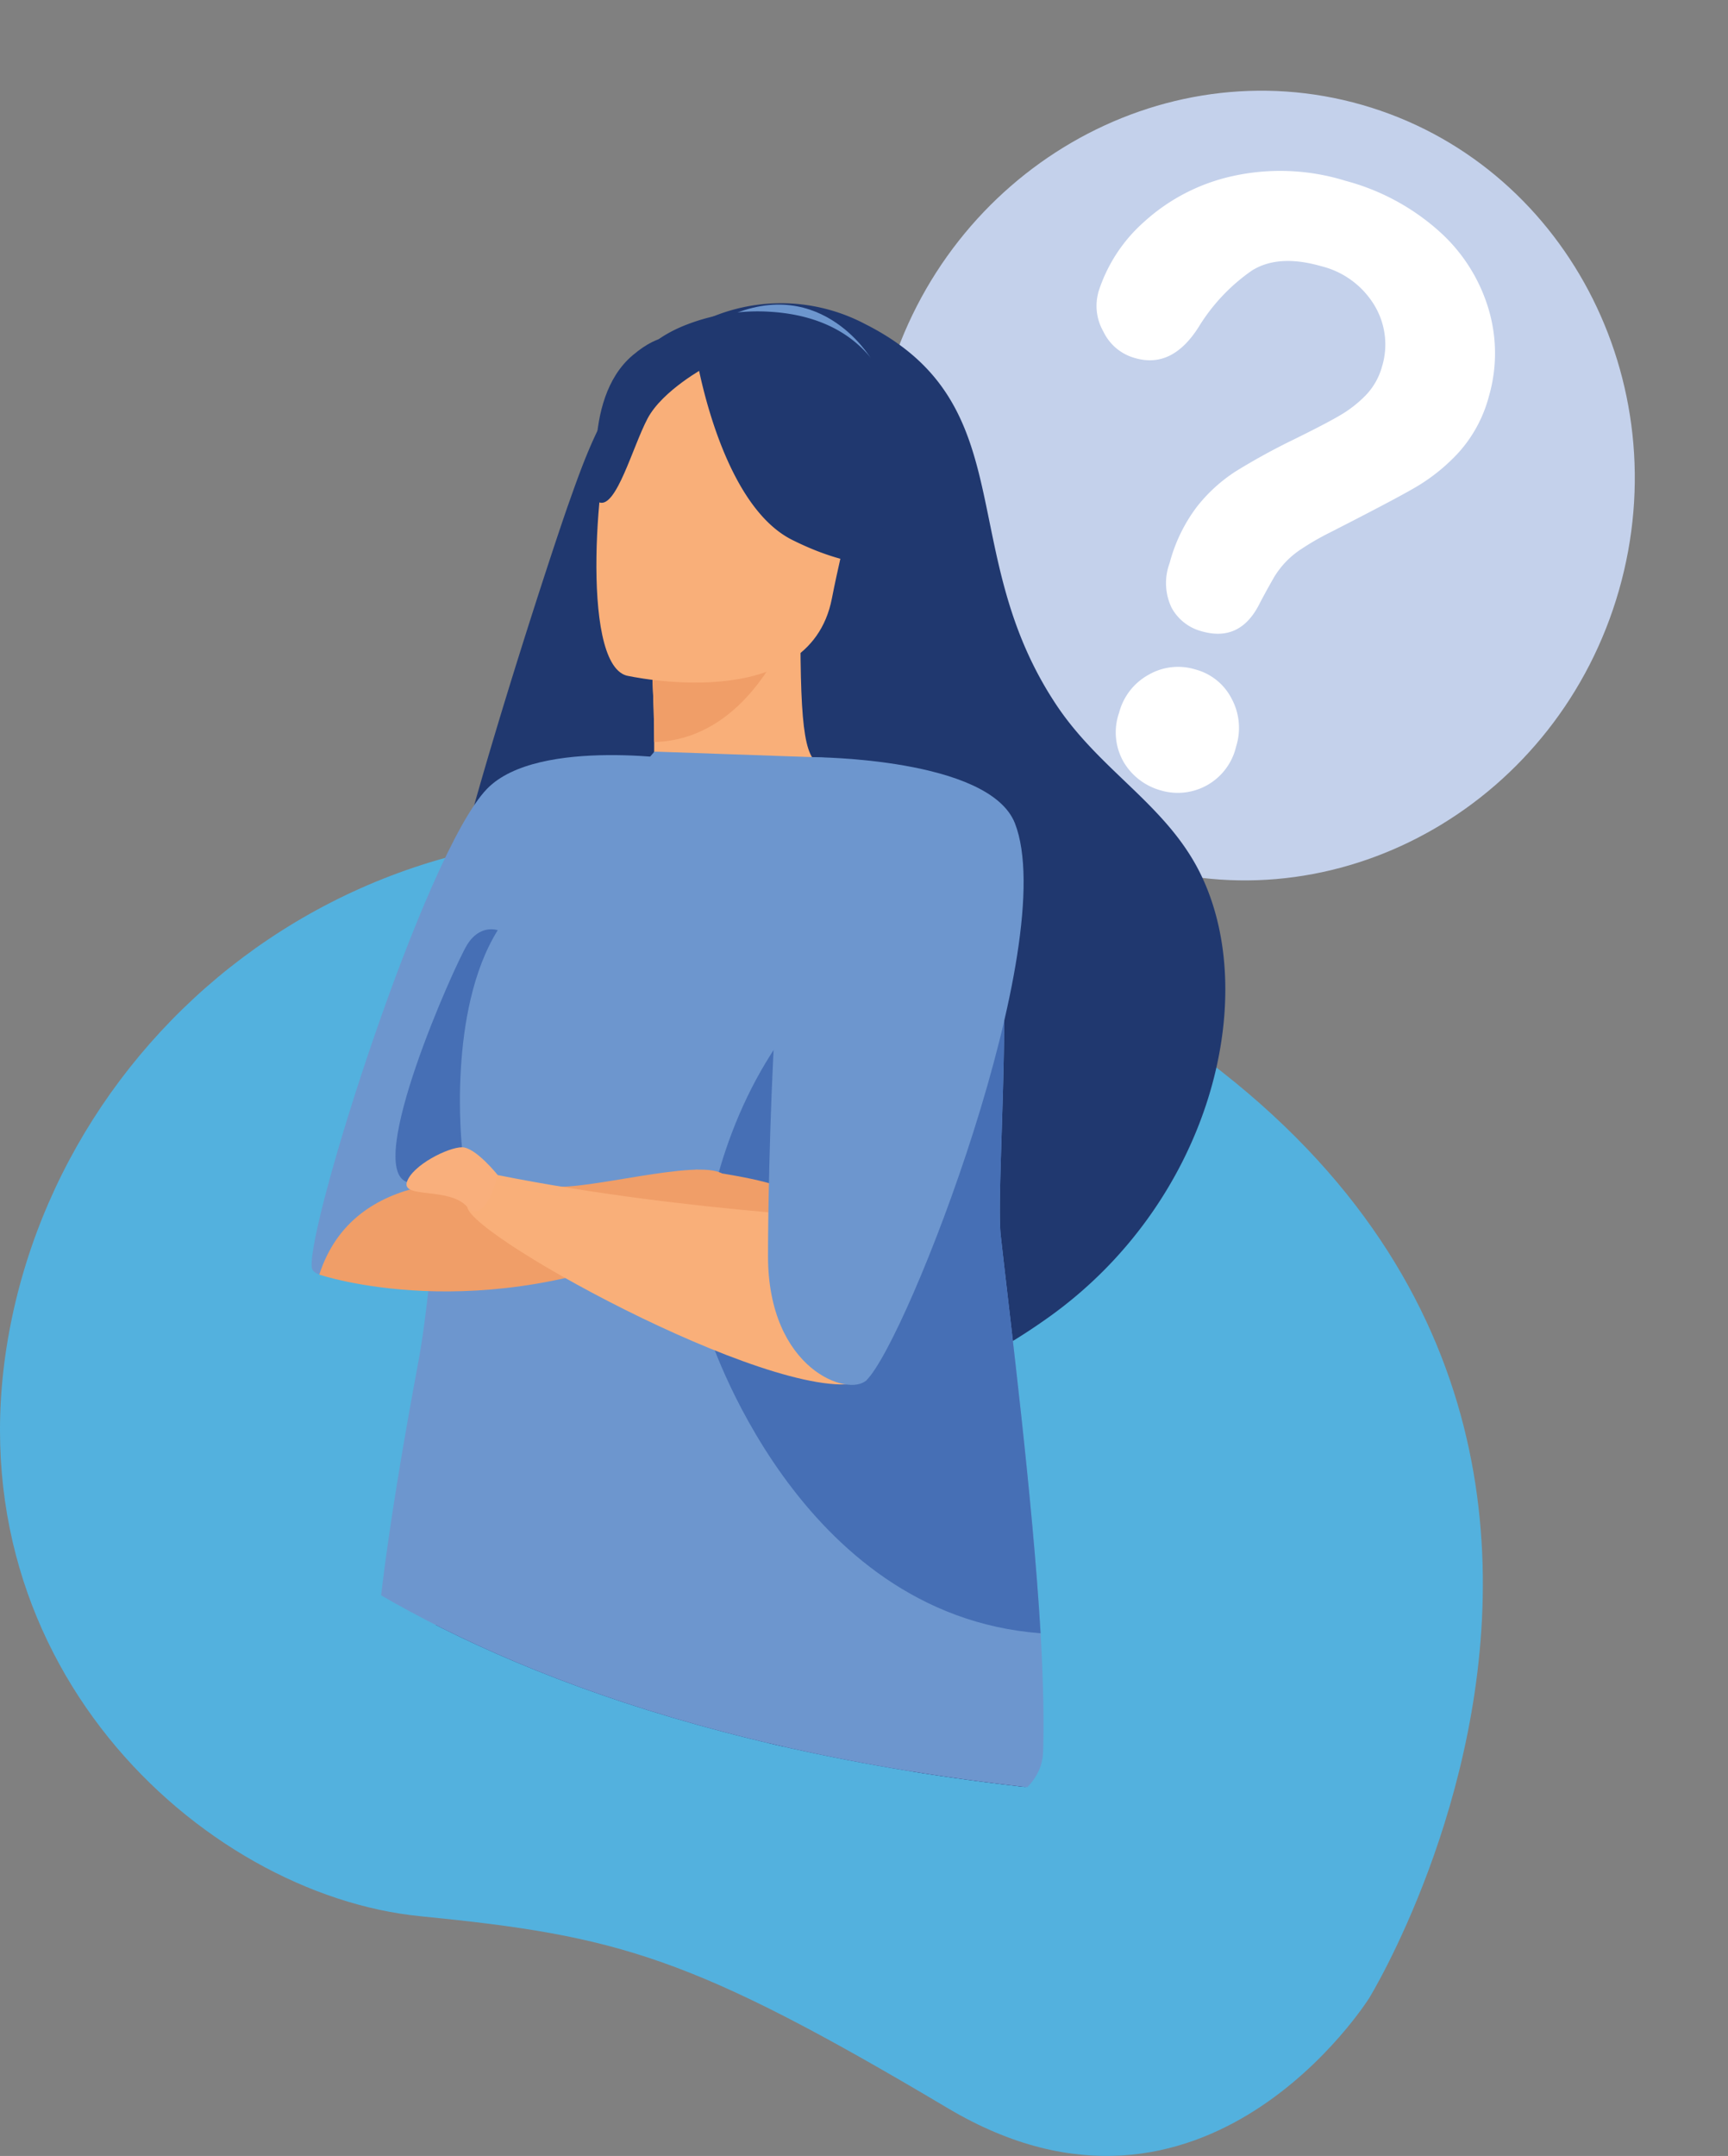 <svg xmlns="http://www.w3.org/2000/svg" xmlns:xlink="http://www.w3.org/1999/xlink" width="190.324" height="237.369" viewBox="0 0 190.324 237.369"><rect x="0" y="0" width="190.324" height="237.369" fill="#808080" stroke="none"/><defs><clipPath id="a"><rect width="163.324" height="145.396" fill="#53b1de"/></clipPath><clipPath id="b"><rect width="83.82" height="87.195" fill="none"/></clipPath><clipPath id="c"><path d="M7257.12-165.945s21.758,37.424,107.214,43.76,31.151-148.427,31.151-148.427l-88.995-49.362-55.93,71.333Z" transform="translate(-6454 3309)" fill="#fff"/></clipPath><clipPath id="d"><rect width="157.162" height="349.232" fill="none"/></clipPath></defs><g transform="translate(-786.676 -2994.026)"><g transform="translate(786.676 3086)"><g clip-path="url(#a)"><path d="M150.81,128s-18.117,28.953-46.395,12.148S68.107,121.158,46.3,119C22.21,116.619-6.15,90.693,1.175,53.806S47.4-10.848,91.859,4.146C203.748,41.878,150.81,128,150.81,128" transform="translate(0 0)" fill="#53b1de"/></g></g><g transform="translate(896.427 2994.026) rotate(16)"><g clip-path="url(#b)"><path d="M41.9,87.195C18.823,87.195,0,67.616,0,43.6S18.823,0,41.9,0,83.82,19.585,83.82,43.6,64.992,87.195,41.9,87.195" fill="#c4d1eb" fill-rule="evenodd"/><path d="M75.429,52.138a17.31,17.31,0,0,1,2.723-8.922,21.257,21.257,0,0,1,7.926-7.485,24.248,24.248,0,0,1,12.161-2.954,25.1,25.1,0,0,1,11.4,2.484,18.6,18.6,0,0,1,7.611,6.732,17.039,17.039,0,0,1,2.693,9.255,14.932,14.932,0,0,1-1.531,6.912,20.636,20.636,0,0,1-3.654,5.11c-1.392,1.436-3.927,3.855-7.569,7.256a28.788,28.788,0,0,0-2.432,2.517,9.646,9.646,0,0,0-1.355,1.993,10.064,10.064,0,0,0-.7,1.8c-.145.606-.412,1.66-.726,3.183-.569,3.21-2.329,4.8-5.312,4.8a5.315,5.315,0,0,1-3.884-1.562A6.286,6.286,0,0,1,91.2,78.58a17.771,17.771,0,0,1,1.156-6.738,17.388,17.388,0,0,1,3.074-5,72.033,72.033,0,0,1,5.167-5.121c1.9-1.725,3.285-3.036,4.114-3.909a13.3,13.3,0,0,0,2.154-2.938,7.389,7.389,0,0,0,.859-3.527,8.344,8.344,0,0,0-2.644-6.252,9.482,9.482,0,0,0-6.837-2.545c-3.273,0-5.675.852-7.218,2.577a20.687,20.687,0,0,0-3.915,7.578q-1.533,5.217-5.747,5.22a5.441,5.441,0,0,1-4.2-1.84,5.671,5.671,0,0,1-1.725-3.947M97.162,102.9a6.883,6.883,0,0,1-4.749-1.835,6.545,6.545,0,0,1-2.021-5.122,6.68,6.68,0,0,1,1.96-4.9,6.481,6.481,0,0,1,4.81-1.993,6.283,6.283,0,0,1,4.719,1.993,6.77,6.77,0,0,1,1.924,4.9,6.594,6.594,0,0,1-6.643,6.956" transform="translate(-55.778 -24.238)" fill="#fff" fill-rule="evenodd"/></g></g><g transform="translate(0.474 5)" clip-path="url(#c)"><g transform="translate(764 3022.415)"><g clip-path="url(#d)"><path d="M122.176,22.131c2.575-7.3,5.194-14.593,13.113-19.252A19.867,19.867,0,0,1,154.881,2.3c17.594,8.868,9.69,25.019,21.123,42.044,4.89,7.269,12.188,10.985,15.867,18.624,6.616,13.746.863,36.155-16.913,48.753C131.4,142.659,107.52,87.514,107.384,75.638c-.106-8.827,13.113-48.807,14.792-53.508" transform="translate(-37.371 0)" fill="#20386f" fill-rule="evenodd"/><path d="M169.145,467.745l-5.617,24.622-8.4-.055-.318-24.567Z" transform="translate(-53.876 -162.783)" fill="#f9af79" fill-rule="evenodd"/><path d="M56.257,467.6,40.237,491.185,34,482.878l9.614-18.528Z" transform="translate(-11.832 -161.602)" fill="#f9af79" fill-rule="evenodd"/><path d="M142.893,75.289c-.091.027,6.738,3.717,11.9,2.255,4.83-1.366,7.98-7.884,7.9-7.9-2.06-.424-2.635-3.348-2.6-15.919l-.923.191-15.55,3.211s.363,5.084.363,9.879c.031,4.031-.2,7.843-1.089,8.28" transform="translate(-49.729 -18.698)" fill="#f9af79" fill-rule="evenodd"/><path d="M172.115,6.1s-5.906-9.906-16.867-3.99c0,0,5.678.164,16.867,3.99" transform="translate(-54.029 -0.078)" fill="#6d96ce" fill-rule="evenodd"/><path d="M144.008,57.232s.363,5.084.363,9.879c8.722-.246,13.324-8.512,15.187-13.09Z" transform="translate(-50.117 -18.8)" fill="#f09e68" fill-rule="evenodd"/><path d="M160.319,36.269s5.906-6.409,8.177-12.461c1.651-4.331,2.68-21.412-13.853-22.4a21.625,21.625,0,0,0-9.752,1.667C140.924,4.8,134.882,9.037,137.7,24.71l.5,5.22Z" transform="translate(-47.67 -0.475)" fill="#20386f" fill-rule="evenodd"/><path d="M36.3,384.866s4.134.764,7.54,1.039c.742.053,1.484.081,2.075.081a36.363,36.363,0,0,0,6.571-1.119l.136-.055c.863-.218,1.544-.382,1.786-.437l.107-.055s20.622-23.83,32.145-62.089c.3-.9.56-1.8.878-2.705,6.329-19.211,19.441-43.287,26.345-65.095,1.105-3.47,2.1-6.723,2.968-9.81.288-.984.576-1.968.818-2.952a240.4,240.4,0,0,0,7.934-43.4L84.038,209.258s-17.412,78.7-47.74,175.609" transform="translate(-12.632 -69.002)" fill="#223f81" fill-rule="evenodd"/><path d="M138.094,44.447s20.123,4.578,22.651-8.5c2.544-13.077,6.86-21.288-5.86-24.759s-16.2.984-18.078,5.124c-1.878,4.167-3.876,26.6,1.288,28.134" transform="translate(-46.914 -3.461)" fill="#f9af79" fill-rule="evenodd"/><path d="M151.578,7.447s2.559,16.506,10.6,20.564c8.055,4.031,12.189,2.446,12.189,2.446a26.091,26.091,0,0,1-5-16.41s-12.189-13.022-17.791-6.6" transform="translate(-52.752 -1.972)" fill="#20386f" fill-rule="evenodd"/><path d="M146.841,8.976s-4.785,2.568-6.435,5.684-3.437,9.893-5.314,9.237c0,0-2.15-11.286,3.678-16.205,6.178-5.22,8.071,1.284,8.071,1.284" transform="translate(-46.88 -1.971)" fill="#20386f" fill-rule="evenodd"/><path d="M162.808,503.413a24.635,24.635,0,0,0,1.075,10.112s1.378,6.531-4.8,6.64c-6.208.136-7.723-.464-7.011-4.482s2.043-10.958,2.043-10.958Z" transform="translate(-52.868 -175.197)" fill="#f9af7c" fill-rule="evenodd"/><path d="M163.651,518.834s1.165,6.176.454,9.455c0,0-1.862,1.449-6.359,1.449a12.585,12.585,0,0,1-6.5-1.449s-.121-6.778,1-9.619c0,0,4.39,6.832,11.4.164" transform="translate(-52.636 -180.506)" fill="#0e2952" fill-rule="evenodd"/><path d="M11.124,512.606s11.431-13.144,14.914-19.839l8.494,4.51-18.971,18.5-4.437-.6Z" transform="translate(-3.871 -171.492)" fill="#f9af7c" fill-rule="evenodd"/><path d="M0,522.774s12.264,0,14.368-.273c2.105-.218,3.816-3.39,6.073-8.144.939-1.914,3.013-2.98,5.177-3.579v10.957h3.225l3.073-11.641c2.029-3.88.167-7.378-1.256-10.411-1.65-.028-6.1,1.174-14.536,11.067-2.785,3.225-5.829,4.373-8.872,4.262l-.136.111C.136,518.4,0,522.774,0,522.774" transform="translate(0 -173.899)" fill="#0e2952" fill-rule="evenodd"/><path d="M47.863,405.977c.742.053,1.484.081,2.075.081a36.365,36.365,0,0,0,6.571-1.119l.136-.055,1.786-.437.107-.055S79.159,380.562,90.683,342.3c.3-.9.56-1.8.878-2.705C97.89,320.386,111,296.31,117.906,274.5c1.105-3.471,2.1-6.723,2.968-9.811.288-.984.576-1.968.818-2.952l-7.328-5.794s-22.076,37.166-28.9,72.145c-5.647,29-30.055,66.571-37.6,77.885" transform="translate(-16.657 -89.074)" fill="#20386f" fill-rule="evenodd"/><path d="M146.057,326.12c-.121,17,.681,56.1,2.816,72.309,0,0,2.029,1.86,7.041,1.86,5.117.025,7.4-1.942,7.4-1.942,5.359-28.175,9.145-51.458,11.931-71.516,2.256-16.453,4.285-30.608,5.83-42.741,1.363-10.767,2.393-20,2.862-27.957.076-1.094.136-2.157.2-3.171.045-1.365.091-2.7.121-3.961,0-1.311.03-2.569,0-3.771l-.152-.027-10.357-1.067-32.6-3.278c.544,29.785,4.966,75.368,4.906,85.261" transform="translate(-49.123 -83.823)" fill="#223f81" fill-rule="evenodd"/><path d="M163.794,398.305a12.261,12.261,0,0,0,7.4-1.942c5.359-28.175,9.145-51.458,11.93-71.516,2.257-16.453,4.285-30.607,5.831-42.741,1.362-10.767,2.392-20,2.861-27.957.061-3.907.106-7.68.166-10.93.031-3.307.076-6.094.152-8.062l-10.508,7-11.038,7.378s15.686,14.841,11.825,42.906c-3.861,28.039-13.263,101.878-18.623,105.869" transform="translate(-57.003 -81.839)" fill="#20386f" fill-rule="evenodd"/><path d="M128.421,76.956s-16.761-2.76-22.41,3.061c-6.873,7.132-19.835,48.042-19.3,52.689.181,1.8,6.98.983,9.327-1.585,11.628-12.68,28.3-44.682,32.387-54.165" transform="translate(-30.17 -26.555)" fill="#6d96ce" fill-rule="evenodd"/><path d="M99.42,190.98c12.507,3.39,70.906,10.057,71.406-5.136.121-3.718,0-8.2-.274-13.064-.893-15.03-3.255-33.612-4.39-43.805-.514-4.673,1.212-25.661-.121-37.1a27.351,27.351,0,0,0-.787-4.372c-2.528-8.622-13.869-10.972-19.684-11.178l-17.547-.615s-18.125,21.07-20.653,27.546c-2.513,6.45-3.362,28.614-5.3,39.353-1.968,10.713-8.722,46.73-2.65,48.369" transform="translate(-33.738 -26.349)" fill="#6d96ce" fill-rule="evenodd"/><path d="M153.28,148.178s9.736,31.208,36.641,33.23c-.893-15.03-3.255-33.612-4.391-43.806-.514-4.673,1.213-25.661-.121-37.1-.347.068-.666.287-1.028.355-29.6,5.944-33.781,40.814-31.1,47.318" transform="translate(-53.106 -34.977)" fill="#466fb5" fill-rule="evenodd"/><path d="M87.993,157.858s17.64,6.012,39.094-3.635c0,0,5.861-.574,8.752.192,0,0-.636-6.041-3.467-7.68s-15.05,1.912-18.685,1.393c-7.98-1.12-21.879-2.049-25.695,9.729" transform="translate(-30.623 -50.915)" fill="#f09e68" fill-rule="evenodd"/><path d="M108.189,129.714s-1.65-14.921,3.937-23.9c0,0-1.969-.712-3.392,1.638-1.408,2.323-11.31,24.444-6.617,26.085,4.739,1.64,6.071-3.826,6.071-3.826" transform="translate(-35.103 -36.791)" fill="#466fb5" fill-rule="evenodd"/><path d="M151.556,146.3c.227,0,8.328,1.092,9.735,2.159,1.454,1.064.166,4.727-2.513,5.055-2.68.356-7.222-7.214-7.222-7.214" transform="translate(-52.744 -50.914)" fill="#f09e68" fill-rule="evenodd"/><path d="M160.173,152.274s-22.985-.874-43.849-5.056c0,0-3.8,0-3.362,3.5.454,3.444,36.158,22.82,43.985,19.076Z" transform="translate(-39.301 -51.234)" fill="#f9af79" fill-rule="evenodd"/><path d="M112.771,145.584s-2.438-3.06-3.937-3.06c-1.528,0-5.465,1.968-6.071,3.826-.574,1.857,4.679.52,6.647,2.732,1.968,2.186,3.362-3.5,3.362-3.5" transform="translate(-35.748 -49.601)" fill="#f9af7c" fill-rule="evenodd"/><path d="M168.835,76.655s19.306.055,22.152,7.269c5.148,13.186-11.856,56.883-16.337,61.311-1.923,1.912-10.855-1.094-10.855-13.665,0-6.559.454-44.695,5.041-54.915" transform="translate(-57.003 -26.677)" fill="#6d96ce" fill-rule="evenodd"/></g></g></g></g></svg>